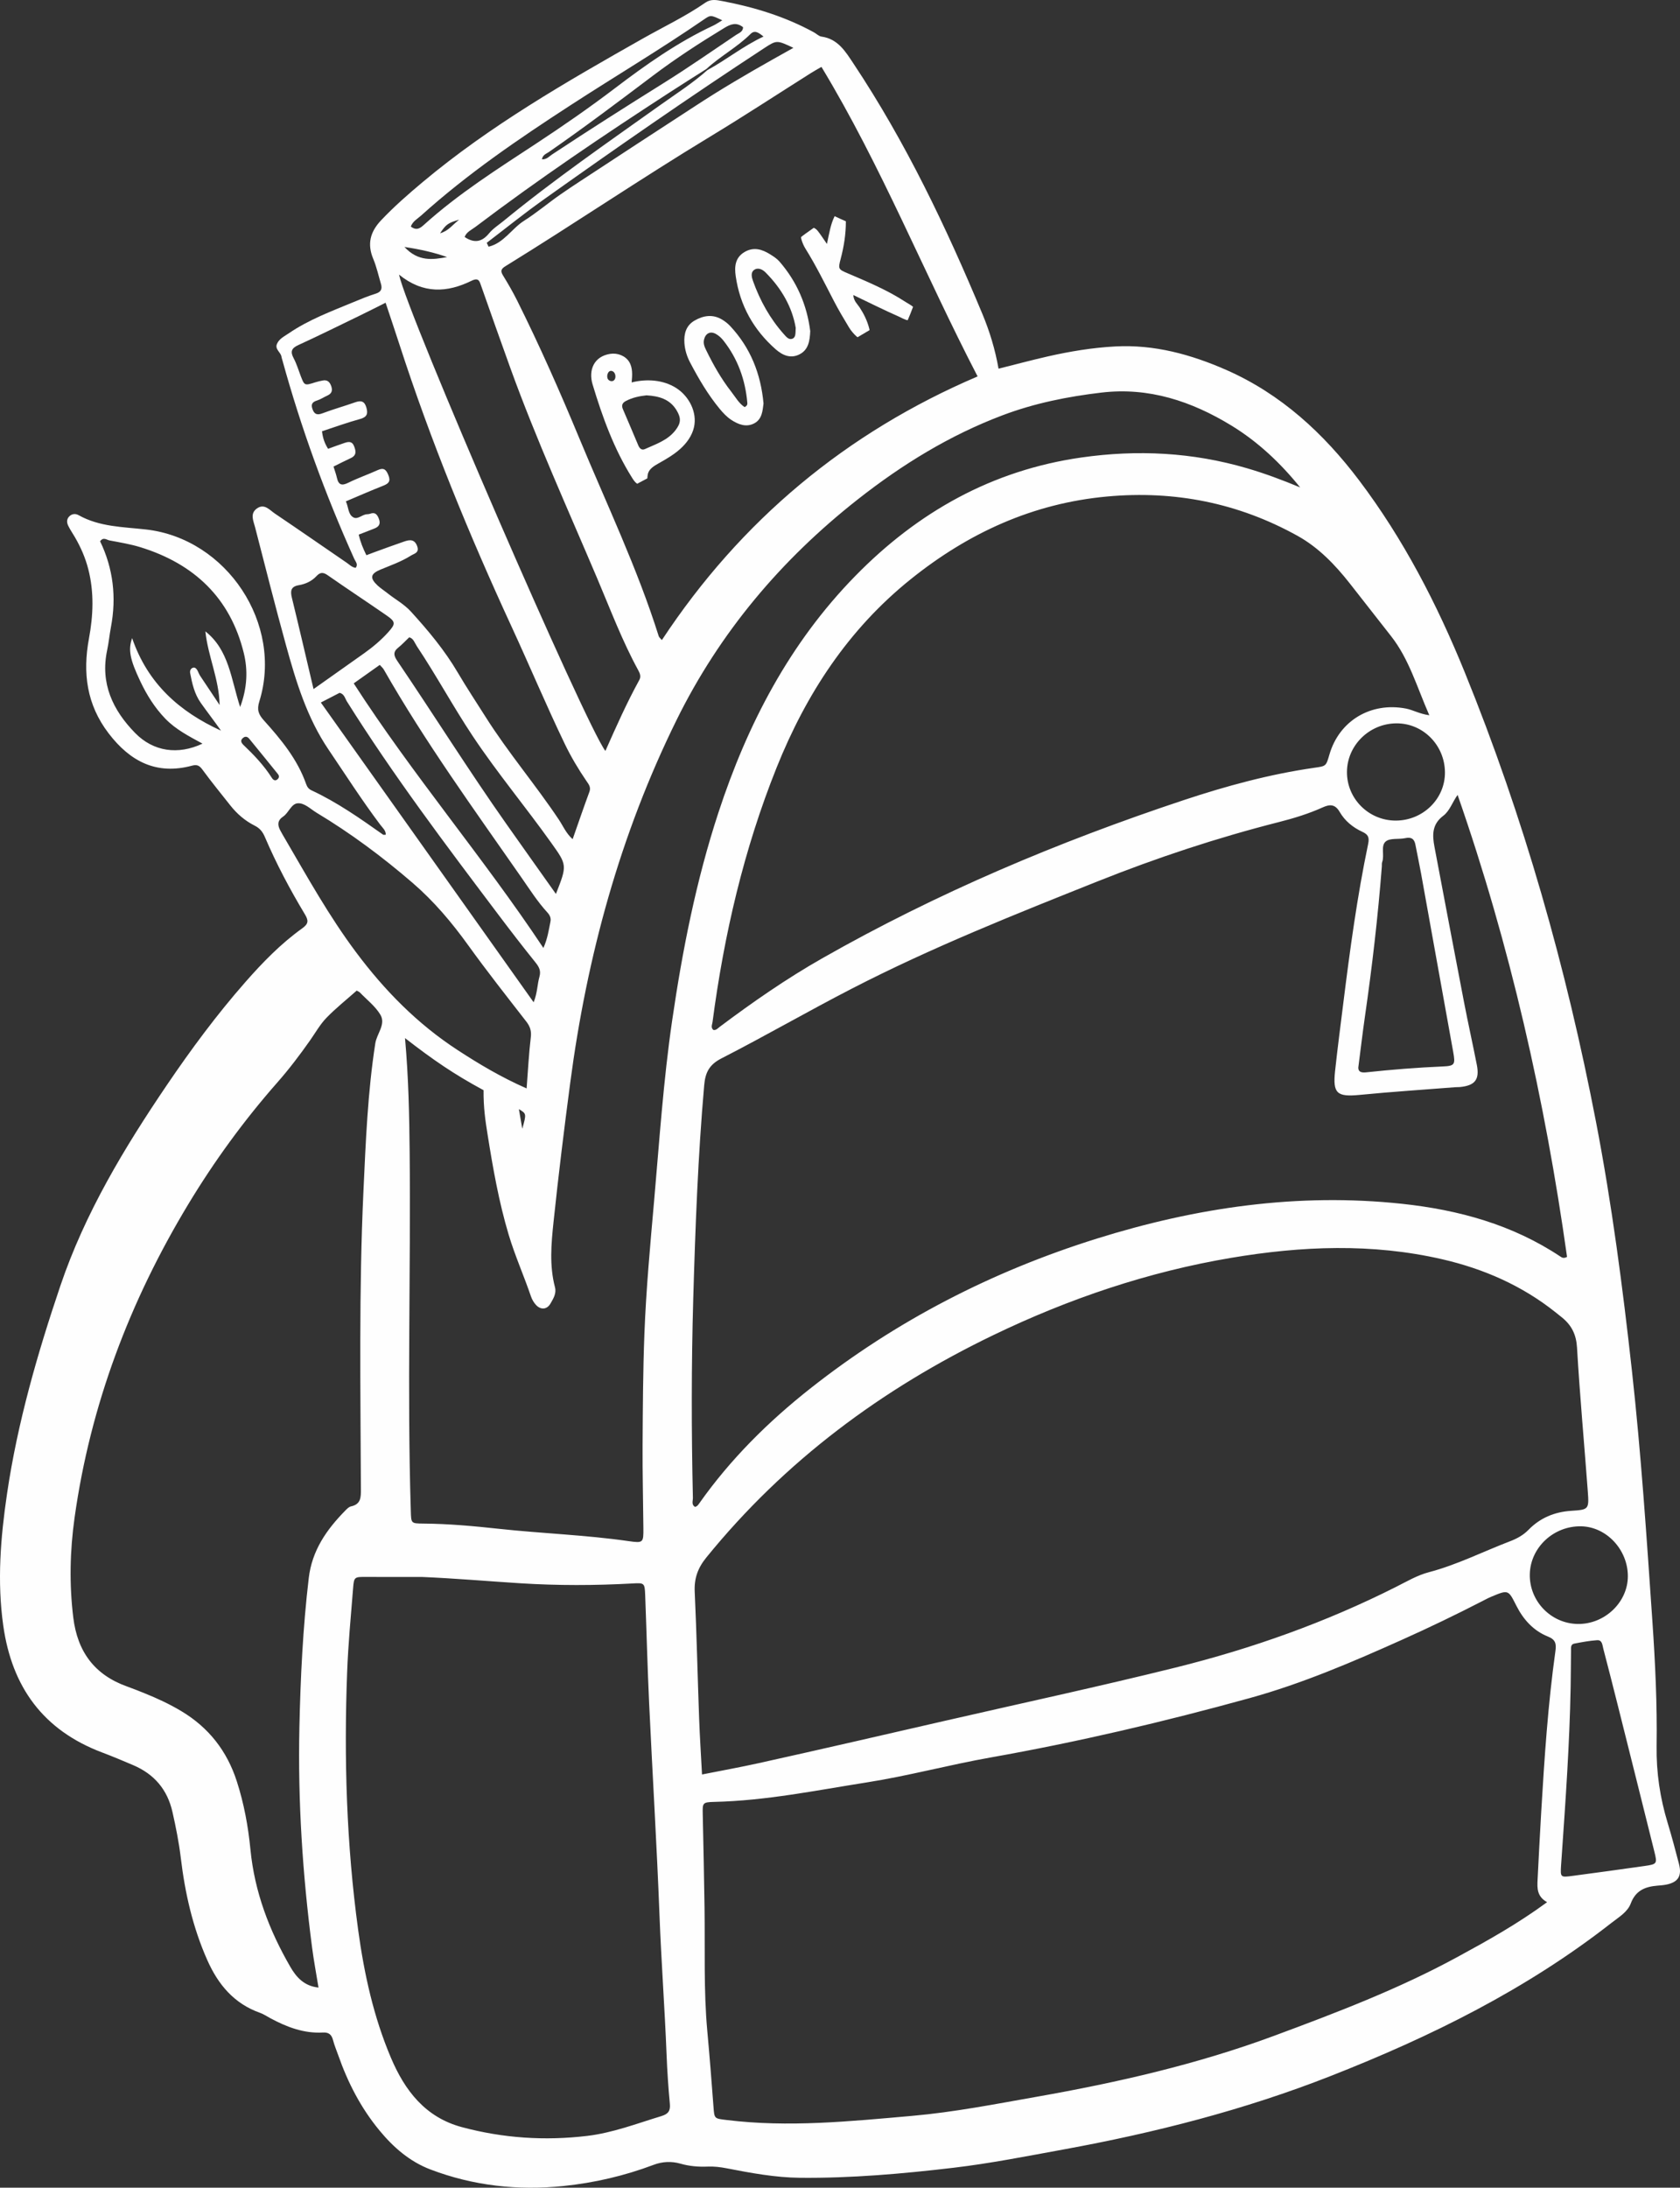 <?xml version="1.0" encoding="UTF-8" standalone="no"?><svg xmlns="http://www.w3.org/2000/svg" xmlns:xlink="http://www.w3.org/1999/xlink" fill="#fefefe" height="1543.6" preserveAspectRatio="xMidYMid meet" version="1" viewBox="0.0 0.0 1186.1 1543.6" width="1186.1" zoomAndPan="magnify"><rect x="0.0" y="0.0" width="1186.1" height="1543.6" fill="#333333" stroke="none"/><defs><clipPath id="a"><path d="M 0 0 L 1186.102 0 L 1186.102 1543.609 L 0 1543.609 Z M 0 0"/></clipPath></defs><g><g clip-path="url(#a)" id="change1_1"><path d="M 324.152 155.012 C 316.406 157.23 314.883 158.301 310.707 164.59 C 316.621 163 319.684 158.422 324.152 155.012 Z M 368.742 796.453 C 371.723 785.797 371.723 785.797 366.344 782.602 C 367.219 787.645 367.98 792.051 368.742 796.453 Z M 315.66 181.391 C 306.551 178.191 297.211 176.02 285.543 174.25 C 295.238 184.719 305.398 183.281 315.66 181.391 Z M 172.539 520.039 C 169.918 521.5 169.512 523.371 171.855 525.602 C 179.293 532.68 186.363 540.07 191.895 548.809 C 192.805 550.242 194.246 551.488 196.062 549.727 C 197.23 548.594 197.141 547.312 196.18 546.125 C 189.523 537.891 182.863 529.66 176.145 521.48 C 175.32 520.469 174.273 519.449 172.539 520.039 Z M 382.602 112.398 C 385.809 112.68 387.66 110.391 389.758 109 C 415.707 91.84 441.977 75.191 468.363 58.711 C 485.75 47.859 502.598 36.129 519.609 24.68 C 521.652 23.309 524.66 22.449 524.582 19.18 C 519.91 15.512 515.922 16.961 511.387 19.711 C 494.133 30.199 477.215 41.16 461.094 53.32 C 436.793 71.629 412.504 89.961 387.477 107.281 C 385.695 108.52 383.184 109.211 382.602 112.398 Z M 343.641 171.328 C 344.07 172.238 344.504 173.16 344.934 174.07 C 355.645 171.57 361.262 161.301 369.996 155.77 C 378.914 150.109 387.043 143.219 395.73 137.18 C 404.699 130.949 413.914 125.07 423.035 119.07 C 431.879 113.25 440.734 107.449 449.598 101.672 C 458.746 95.699 467.906 89.738 477.07 83.789 C 486.238 77.852 495.34 71.801 504.613 66.02 C 513.598 60.43 522.711 55.039 531.863 49.73 C 541.023 44.41 550.309 39.301 560.164 33.75 C 548.508 28.32 548.406 28.172 539.633 33.91 C 486.762 68.48 434.891 104.512 383.414 141.109 C 369.852 150.75 356.883 161.23 343.641 171.328 Z M 509.934 14.328 C 501.805 10.52 501.758 10.449 496.918 13.781 C 466.203 34.891 434.156 53.91 402.906 74.18 C 366.184 97.988 330.023 122.629 297.398 152.02 C 294.77 154.379 291.324 156.211 290.051 159.859 C 294.227 163.051 296.805 160.879 299.453 158.5 C 323.688 136.66 351.156 119.281 378.293 101.469 C 397.445 88.891 416.258 75.871 434.496 62 C 456.289 45.441 478.633 29.711 503.562 18.059 C 505.359 17.219 507.004 16.059 509.934 14.328 Z M 221.359 486.211 C 233.863 477.371 245.531 469.141 257.168 460.879 C 263.312 456.512 269.059 451.672 274.113 446.051 C 279.434 440.141 279.41 438.719 272.812 434.16 C 259.035 424.641 245.047 415.43 231.316 405.852 C 228.141 403.641 226.031 403.711 223.453 406.48 C 220.094 410.102 215.707 412.102 210.891 412.922 C 205.348 413.859 204.887 416.949 206.066 421.77 C 211.176 442.629 216.012 463.57 221.359 486.211 Z M 392.484 630.75 C 400.547 610.285 400.379 610.402 389.004 594.449 C 370.977 569.172 351.039 545.32 333.801 519.449 C 319.98 498.699 308.16 476.75 294.34 456.02 C 292.75 453.629 291.926 450.379 288.891 449.699 C 286.145 452.309 283.828 454.84 281.18 456.949 C 277.328 460.02 277.996 462.66 280.555 466.43 C 306.406 504.539 330.863 543.578 357.398 581.238 C 368.766 597.375 380.219 613.445 392.484 630.75 Z M 226.52 495.699 C 276.812 566.504 326.523 636.488 376.75 707.199 C 379.449 700.574 379.289 694.68 380.844 689.215 C 382.039 685 380.633 682.297 378.074 679.121 C 369.078 667.953 360.316 656.594 351.68 645.145 C 314.66 596.078 277.605 547.031 244.895 494.898 C 243.531 492.73 243.094 489.629 239.754 488.859 C 235.578 491.02 231.359 493.199 226.52 495.699 Z M 1113.922 1145.852 C 1132.922 1146.129 1149.281 1130.539 1149.281 1112.148 C 1149.281 1093.461 1134.238 1077.352 1116.41 1076.949 C 1096.93 1076.52 1080.43 1091.879 1080.059 1110.801 C 1079.691 1129.75 1094.98 1145.578 1113.922 1145.852 Z M 985.785 510.391 C 966.719 510.539 951.09 525.922 950.969 544.648 C 950.844 563.578 966.359 579.031 985.461 578.996 C 1004.699 578.957 1020.34 563.57 1020.148 544.852 C 1019.969 525.648 1004.59 510.23 985.785 510.391 Z M 383.641 668.879 C 386.578 662.355 387.418 656.297 388.621 650.34 C 389.145 647.762 388.203 645.73 386.473 643.848 C 379.512 636.273 374.008 627.59 368.16 619.199 C 334.602 571.031 300.102 523.48 270.938 472.391 C 270.305 471.281 269.23 470.41 268.117 469.148 C 261.562 473.801 255.277 478.25 249.73 482.18 C 291.422 546.906 341.066 604.797 383.641 668.879 Z M 959.172 751.723 C 958.27 756.129 960.746 757.035 964.422 756.641 C 982.414 754.703 1000.441 753.262 1018.52 752.488 C 1027.09 752.121 1027.578 751.148 1025.98 742.254 C 1018.441 700.223 1010.859 658.199 1003.262 616.18 C 1002.039 609.461 1000.59 602.781 999.312 596.066 C 998.527 591.906 996.414 590.441 992.086 591.387 C 987.496 592.383 981.516 591.16 978.406 593.688 C 974.613 596.773 977.621 603.43 975.832 608.281 C 975.492 609.203 975.676 610.312 975.598 611.336 C 972.848 646.762 968.742 682.031 963.668 717.195 C 962.012 728.68 960.664 740.211 959.172 751.723 Z M 1102.559 1310.051 C 1102.422 1312.09 1102.25 1314.129 1102.129 1316.18 C 1101.629 1324.672 1101.648 1324.75 1110.328 1323.59 C 1127.25 1321.328 1144.16 1319.051 1161.051 1316.621 C 1169.969 1315.34 1170.129 1315.059 1167.949 1306.281 C 1159.379 1271.82 1150.75 1237.379 1142.102 1202.941 C 1138.781 1189.699 1135.398 1176.469 1131.941 1163.262 C 1131.289 1160.77 1131.25 1157.07 1127.57 1157.309 C 1122.148 1157.68 1116.762 1158.691 1111.422 1159.719 C 1108.77 1160.238 1109.18 1162.75 1109.16 1164.738 C 1109.051 1173.27 1109.051 1181.809 1108.891 1190.34 C 1108.141 1230.32 1105.34 1270.18 1102.559 1310.051 Z M 144.996 445.5 C 161.766 458.691 163.086 479.18 169.547 498.871 C 174.645 485.211 175.027 472.68 172.125 460.809 C 162.598 421.891 137.027 397.852 99.32 386.16 C 92.176 383.941 84.707 382.738 77.336 381.328 C 75.324 380.949 72.988 378.691 70.676 381.922 C 79.953 401.109 82.309 421.441 78.309 442.551 C 77.293 447.91 76.797 453.379 75.66 458.719 C 70.668 482.16 79.578 501.031 95.422 517.211 C 108.27 530.328 125.66 532.84 142.973 524.699 C 133.383 519.48 124.027 514.68 116.684 507.07 C 109.25 499.359 103.645 490.391 99.082 480.781 C 91.77 465.371 90.344 458.488 93.285 450.25 C 104.301 482.422 126.836 502.211 156.027 515.539 C 151.371 508.898 146.43 502.539 141.777 495.98 C 137.27 489.621 135.672 482.379 134.262 475.012 C 133.906 473.16 134.727 471.391 136.598 471.051 C 137.863 470.82 138.969 472.09 139.582 473.41 C 140.152 474.648 140.688 475.922 141.434 477.051 C 145.941 483.871 150.504 490.648 155.047 497.441 C 154.695 479.18 146.84 463.059 144.996 445.5 Z M 371.797 767.984 C 372.805 754.988 373.371 743.406 374.75 731.918 C 375.297 727.383 374.234 724.23 371.535 720.758 C 357.715 702.969 343.742 685.273 330.582 666.996 C 318.973 650.883 306.445 636.004 291.254 622.91 C 269.953 604.555 247.598 587.914 223.547 573.473 C 219.207 570.863 214.965 566.398 210.121 566.801 C 205.609 567.176 203.82 573.527 199.906 576.156 C 195.867 578.867 195.836 582.043 197.816 585.809 C 198.93 587.926 200.152 589.98 201.359 592.043 C 217.172 619.141 232.387 646.492 251.293 671.785 C 271.586 698.938 294.773 722.504 323.141 740.961 C 338.258 750.797 353.727 760.039 371.797 767.984 Z M 281.719 193.77 C 287.473 221.512 413.645 512.199 427.414 529.859 C 435.043 512.68 442.516 495.871 451.383 479.75 C 452.68 477.391 451.863 475.211 450.645 472.988 C 439.301 452.262 431 430.18 421.797 408.488 C 400.859 359.121 378.652 310.289 360.359 259.828 C 353.379 240.57 346.602 221.23 339.77 201.91 C 338.574 198.531 338.082 195.578 332.875 198.129 C 315.77 206.5 298.785 207.609 281.719 193.77 Z M 258.668 391.75 C 261.176 390.809 262.742 390.211 264.324 389.629 C 271.387 387.078 278.422 384.449 285.527 382.031 C 289.336 380.73 292.785 380.398 294.562 385.461 C 296.191 390.102 292.406 390.578 290.074 392.051 C 283.395 396.27 275.934 398.871 268.684 401.871 C 261.512 404.84 260.859 407.852 266.73 413.262 C 268.738 415.102 271.082 416.57 273.215 418.281 C 278.793 422.77 285.238 426.172 290.125 431.531 C 302.344 444.949 313.938 458.809 323.184 474.551 C 329.414 485.148 336.238 495.41 342.809 505.809 C 358.715 530.988 378.105 553.676 394.621 578.426 C 397.555 582.82 399.605 587.945 404.289 592.117 C 408.383 580.484 412.117 569.523 416.137 558.664 C 417.328 555.449 415.672 553.461 414.148 551.234 C 408.344 542.762 403.113 533.98 398.652 524.711 C 385.605 497.609 373.969 469.871 361.367 442.578 C 331.266 377.379 304.02 311.078 281.895 242.719 C 278.785 233.102 275.535 223.539 272.234 213.602 C 265.59 216.922 259.852 219.852 254.051 222.66 C 239.613 229.66 225.23 236.789 210.641 243.461 C 205.668 245.73 204.859 248.16 207.363 252.852 C 209.438 256.738 210.691 261.07 212.281 265.211 C 214.977 272.219 214.961 272.199 222.797 269.699 C 224.414 269.18 226.094 268.84 227.762 268.5 C 231.078 267.809 232.82 269.488 233.855 272.461 C 234.945 275.559 234.207 277.719 231.133 279.102 C 228.645 280.219 226.324 281.82 223.742 282.621 C 220.355 283.66 219.438 285.398 220.621 288.68 C 221.945 292.359 223.898 293.051 227.648 291.629 C 235.309 288.738 243.223 286.52 250.953 283.801 C 254.977 282.391 257.375 283.129 258.645 287.488 C 259.938 291.93 259.141 294.301 254.184 295.66 C 245.09 298.148 236.207 301.398 227.344 304.289 C 227.883 309.219 229.305 312.98 231.621 316.672 C 235.539 315.262 239.348 313.828 243.207 312.539 C 245.91 311.641 248.504 311.121 249.941 314.719 C 251.355 318.27 251.879 321.289 247.602 323.262 C 243.609 325.09 239.703 327.121 235.465 329.211 C 236.336 332.051 237.301 334.578 237.883 337.211 C 239 342.23 241.348 342.871 245.895 340.621 C 252.617 337.301 259.758 334.84 266.59 331.73 C 270.742 329.852 272.5 331.07 274.168 335.172 C 275.988 339.648 274.383 341.211 270.527 342.73 C 261.762 346.18 253.129 349.98 244.191 353.75 C 246.133 357.988 245.703 363.012 249.543 365.09 C 252.629 366.75 255.738 362.941 259.16 362.84 C 259.84 362.809 260.555 362.762 261.184 362.531 C 264.418 361.328 266.027 362.461 267.344 365.672 C 268.887 369.43 267.816 371.512 264.414 372.879 C 260.75 374.371 257.039 375.75 253.266 377.219 C 254.461 382.5 256.266 386.84 258.668 391.75 Z M 467.289 451.629 C 523.066 367.07 597.566 305.16 690.199 265.602 C 652.367 192.73 622.254 117.059 579.949 47.199 C 577.305 48.738 574.918 50.039 572.625 51.488 C 548.93 66.441 525.48 81.809 501.512 96.309 C 452.684 125.859 405.438 157.898 356.855 187.82 C 353.891 189.648 353.133 191.102 355.062 194.238 C 358.637 200.051 362.078 205.98 365.121 212.078 C 380.984 243.891 395.363 276.379 408.984 309.199 C 428.223 355.551 449.961 400.898 465.074 448.898 C 465.348 449.77 466.289 450.43 467.289 451.629 Z M 251.848 698.953 C 244.633 705.355 237.125 711.309 230.508 718.133 C 226.047 722.73 222.805 728.527 219.082 733.836 C 211.812 744.195 204.18 754.273 195.812 763.777 C 172.25 790.539 151.297 819.277 132.898 849.746 C 91.629 918.09 63.797 991.465 52.66 1070.789 C 49.367 1094.219 48.844 1117.699 51.738 1141.328 C 54.699 1165.5 66.789 1181.801 89.773 1189.988 C 93.957 1191.48 98.078 1193.141 102.199 1194.801 C 111.086 1198.379 119.77 1202.422 127.992 1207.34 C 147.277 1218.871 160.234 1235.359 167.172 1256.82 C 172.254 1272.539 175.227 1288.68 176.812 1304.98 C 179.719 1334.879 190.098 1362.078 204.961 1387.77 C 209.176 1395.059 214.691 1401.352 224.867 1402.398 C 223.242 1392.379 221.531 1383.359 220.348 1374.262 C 213.621 1322.672 210.246 1270.898 211.379 1218.828 C 212.145 1183.602 213.844 1148.5 217.98 1113.48 C 220.297 1093.871 230.594 1079.281 243.719 1065.898 C 244.898 1064.699 246.289 1063.23 247.805 1062.898 C 254.953 1061.352 254.824 1056.359 254.801 1050.551 C 254.52 980.469 253.34 910.383 256.598 840.332 C 258.215 805.512 259.594 770.695 264.969 736.156 C 266.035 729.301 272.582 722.754 268.555 715.98 C 264.977 709.965 258.965 705.402 254.012 700.211 C 253.789 699.977 253.438 699.867 251.848 698.953 Z M 297.895 1112.68 C 284.914 1112.68 271.93 1112.73 258.949 1112.66 C 250.258 1112.609 249.938 1112.539 249.301 1120.48 C 247.715 1140.23 245.836 1159.988 245.086 1179.781 C 242.777 1240.66 244.609 1301.41 252.883 1361.859 C 257.113 1392.781 263.777 1423.141 275.996 1451.922 C 285.789 1475 300.168 1493.941 326.141 1500.898 C 355.234 1508.68 384.668 1510.629 414.535 1507.07 C 432.676 1504.91 449.609 1498.359 466.914 1493.102 C 471.727 1491.641 473.395 1489.488 472.922 1484.449 C 471.836 1472.879 471.062 1461.281 470.605 1449.672 C 469.312 1416.898 466.879 1384.191 465.617 1351.41 C 463.703 1301.57 460.641 1251.781 458.305 1201.961 C 457.105 1176.359 456.477 1150.73 455.488 1125.109 C 455.168 1116.789 454.73 1116.82 446.402 1117.281 C 420.109 1118.73 393.785 1118.801 367.512 1117.148 C 344.316 1115.691 321.16 1113.66 297.895 1112.68 Z M 917.914 343.91 C 904.031 326.68 888.109 311.691 869.344 300.238 C 841.289 283.129 811.156 273.059 777.676 277 C 753.859 279.801 730.438 284.48 707.91 292.98 C 670.449 307.102 636.805 327.82 605.461 352.48 C 551.438 394.969 508.109 446.301 477.629 508.102 C 437.777 588.914 414.41 674.621 402.633 763.672 C 398.285 796.52 394.246 829.418 390.781 862.367 C 389.18 877.59 387.805 893.035 391.812 908.227 C 392.992 912.707 390.621 916.297 388.656 919.758 C 386.219 924.051 381.812 924.398 378.434 920.777 C 376.852 919.086 375.586 916.867 374.836 914.664 C 369.883 900.117 363.59 886.078 359.16 871.309 C 352.176 848 348.008 824.168 344.191 800.211 C 342.648 790.547 341.305 781.535 341.398 769.23 C 320.305 757.855 305.652 747.742 285.953 732.477 C 288.461 760.777 288.957 786.746 289.219 812.672 C 290.062 897.117 287.406 981.574 290.031 1066.02 C 290.309 1074.879 290.07 1074.949 298.949 1075.02 C 316.758 1075.16 334.461 1076.781 352.137 1078.699 C 382.711 1082.031 413.504 1083.02 443.988 1087.43 C 454.184 1088.898 454.324 1088.371 454.238 1078.289 C 454.074 1058.801 453.562 1039.309 453.676 1019.82 C 453.828 993.496 453.957 967.152 454.969 940.852 C 456.164 909.777 459.031 878.801 461.766 847.82 C 465.516 805.266 468.336 762.637 474.512 720.316 C 481.773 670.539 491.465 621.371 507.18 573.453 C 527.691 510.898 557.465 453.738 603.887 406.352 C 647.973 361.34 700.316 331.82 763.469 322.801 C 802.988 317.16 841.828 319.129 880.199 330.328 C 892.957 334.051 905.34 338.68 917.914 343.91 Z M 1009.109 504.672 C 1000.289 484.578 994.812 465.012 982.098 448.84 C 972.379 436.48 962.73 424.059 953.004 411.711 C 942.559 398.449 930.906 386.301 916.062 378.07 C 874.227 354.871 829.387 345.98 781.699 350.328 C 729.211 355.121 683.68 376.02 643.004 408.672 C 598.891 444.059 569.09 489.73 548.273 541.672 C 525.125 599.418 511.164 659.543 503.059 721.109 C 502.816 722.953 501.637 725.086 503.684 726.746 C 505.684 727.035 506.777 725.539 508.094 724.555 C 531.363 707.102 555.262 690.527 580.539 676.152 C 661.637 630.043 747.203 593.953 835.605 564.594 C 865.727 554.59 896.457 546.242 928.02 541.719 C 936.172 540.551 936.191 540.699 938.566 532.469 C 945.496 508.469 967.887 495.18 992.676 499.969 C 997.648 500.93 1002.039 503.68 1009.109 504.672 Z M 1029.078 560.875 C 1025.34 566.102 1023.531 572.18 1018.961 575.609 C 1010.949 581.617 1011.18 589.199 1012.75 597.5 C 1019.691 634.086 1026.59 670.68 1033.641 707.242 C 1036.488 722 1039.781 736.668 1042.672 751.418 C 1044.691 761.785 1041.371 765.953 1030.711 767.008 C 1029.699 767.109 1028.66 767.031 1027.641 767.109 C 1005.172 768.871 982.672 770.332 960.246 772.52 C 943.941 774.109 940.852 771.719 942.586 755.633 C 944.305 739.68 946.398 723.77 948.383 707.848 C 953.074 670.227 958.152 632.66 965.918 595.535 C 966.926 590.73 965.848 588.777 961.82 586.914 C 955.176 583.844 949.52 579.266 945.848 572.918 C 942.723 567.52 939.094 567.312 933.953 569.637 C 923.965 574.148 913.492 577.355 902.887 580.051 C 859.43 591.086 816.961 605.133 775.328 621.73 C 716.586 645.148 657.801 668.52 601.516 697.516 C 570.527 713.477 540.312 730.945 509.285 746.828 C 500.66 751.246 497.941 756.863 497.164 765.758 C 492.777 815.848 490.898 866.078 489.445 916.297 C 488.09 963.125 488.129 1010 489.195 1056.852 C 489.242 1059 487.988 1061.68 490.684 1063.23 C 492.273 1062.93 492.988 1061.738 493.766 1060.641 C 515.652 1029.648 542.301 1003.199 571.965 979.789 C 632.762 931.797 700.582 897.012 774.402 873.934 C 844.637 851.98 916.293 841.504 989.922 849.398 C 1029.809 853.676 1067.801 864.074 1101.672 886.621 C 1102.789 887.367 1103.922 888.121 1106.352 886.848 C 1090.77 776.09 1066.18 667.133 1029.078 560.875 Z M 1092.27 1342.16 C 1085.059 1338.141 1085.25 1332.238 1085.551 1326.379 C 1086.359 1310.34 1087.18 1294.301 1088.129 1278.27 C 1090.379 1240.398 1092.879 1202.539 1098.148 1164.949 C 1098.859 1159.891 1098.27 1156.879 1092.91 1154.75 C 1082.648 1150.66 1075.52 1142.762 1070.602 1133.039 C 1064.859 1121.691 1065.02 1121.578 1053.02 1126.559 C 1050.82 1127.469 1048.711 1128.609 1046.578 1129.711 C 1028.039 1139.25 1009.27 1148.301 990.238 1156.828 C 954.969 1172.641 919.484 1187.891 882.148 1198.199 C 821.852 1214.852 760.984 1229.141 699.379 1240.059 C 670.094 1245.238 641.328 1253.039 611.969 1257.648 C 576.219 1263.27 540.664 1270.57 504.27 1271.398 C 495.863 1271.59 495.977 1272.18 496.152 1280.328 C 496.629 1302.211 497.09 1324.09 497.406 1345.969 C 497.828 1375.02 496.719 1404.102 499.367 1433.102 C 500.984 1450.801 502.387 1468.52 503.711 1486.25 C 504.367 1495.051 504.223 1494.77 512.91 1495.84 C 556.719 1501.25 600.273 1496.77 643.875 1492.941 C 673.562 1490.34 702.727 1484.602 732.008 1479.441 C 788.98 1469.398 845.234 1456.559 899.59 1436.422 C 943.5 1420.141 987.273 1403.48 1028.551 1381.051 C 1049.852 1369.48 1071.059 1357.719 1092.27 1342.16 Z M 495.633 1252.059 C 509.387 1249.328 522.414 1246.98 535.332 1244.129 C 579.348 1234.398 623.266 1224.238 667.199 1214.172 C 721.457 1201.738 775.848 1190.039 829.906 1176.629 C 883.973 1163.211 935.801 1144.77 985.445 1119.781 C 993.066 1115.941 1000.648 1111.469 1008.781 1109.34 C 1028.762 1104.09 1047.059 1094.77 1066.18 1087.469 C 1070.961 1085.641 1075.398 1083.25 1079.121 1079.441 C 1087.328 1071.012 1097.512 1066.781 1109.281 1066.02 C 1121.738 1065.211 1121.949 1065.039 1120.98 1052 C 1118.48 1018.27 1115.359 984.57 1113.391 950.805 C 1112.852 941.699 1109.621 935.25 1103.031 929.793 C 1101.449 928.484 1099.828 927.223 1098.23 925.945 C 1074.52 907.066 1047.488 895.25 1018.121 888.492 C 968.633 877.109 919.008 879.16 869.422 887.488 C 810.719 897.348 754.852 916.246 701.328 942.031 C 622.676 979.922 554.031 1030.809 498.688 1098.941 C 492.66 1106.359 490.031 1113.68 490.473 1123.148 C 491.852 1152.859 492.5 1182.602 493.586 1212.309 C 494.059 1225.238 494.902 1238.16 495.633 1252.059 Z M 498.758 48.648 C 490.148 54.129 481.504 59.551 472.938 65.102 C 426.199 95.379 380.055 126.52 335.621 160.129 C 332.855 162.219 329.301 163.68 328.039 167.23 C 335.074 171.91 340.371 170.641 345.348 164.578 C 348.113 161.211 352.02 158.762 355.453 155.949 C 390.879 126.891 428.555 100.879 465.84 74.34 C 477.203 66.25 488.996 58.73 499.465 49.43 C 512.785 42.238 524.535 32.59 539.055 25.789 C 535.277 22.738 532.762 21.109 529.82 24.031 C 520.387 33.398 508.484 39.66 498.758 48.648 Z M 272.367 588.953 C 272.418 585.918 270.133 584.125 268.605 582.102 C 255.625 564.887 244.016 546.738 231.941 528.898 C 216.73 506.441 209.004 480.941 201.91 455.238 C 194.281 427.59 187.262 399.762 180.078 371.98 C 178.926 367.512 176.324 362.422 181.336 358.801 C 186.59 355 190.285 359.809 194.016 362.328 C 211.02 373.801 227.879 385.488 244.797 397.078 C 246.746 398.422 248.41 400.27 251.078 400.66 C 253.078 398.25 250.961 396.219 250.133 394.379 C 229.605 348.828 212.543 302.031 199.285 253.859 C 199.105 253.199 198.828 252.551 198.754 251.879 C 198.379 248.539 193.852 246.539 195.559 242.621 C 197.152 238.949 200.793 237.289 203.84 235.211 C 218.059 225.48 234.148 219.578 249.906 213.02 C 254.949 210.922 260.027 208.84 265.23 207.219 C 269.098 206.02 270 203.809 268.945 200.281 C 267.188 194.398 265.891 188.309 263.523 182.68 C 259.117 172.199 261.332 163.648 268.969 155.539 C 278.152 145.809 288.18 137.051 298.402 128.488 C 346.117 88.551 399.809 57.77 453.691 27.281 C 468.543 18.879 484.027 11.559 498.098 1.801 C 501.926 -0.852 506.008 0 509.949 0.762 C 532.543 5.059 554.359 11.719 574.648 22.82 C 576.445 23.809 578.094 25.559 579.969 25.82 C 591.621 27.441 596.895 36.328 602.605 44.922 C 639.5 100.391 667.996 160.199 693.562 221.48 C 698.672 233.73 702.578 246.48 704.984 260.141 C 716.75 257.199 728.18 254.121 739.711 251.5 C 755.391 247.941 771.258 245.309 787.328 244.449 C 814.945 242.969 840.859 250.078 865.844 261.059 C 904.477 278.051 934.57 305.891 959.535 338.91 C 990.801 380.281 1014.488 426.102 1034.051 474.16 C 1075.82 576.793 1105.82 682.82 1126.781 791.484 C 1137.988 849.582 1145.629 908.199 1152.141 967 C 1158.648 1025.809 1162.551 1084.82 1166.602 1143.82 C 1168.621 1173.18 1170.02 1202.559 1169.59 1231.949 C 1169.309 1250.691 1172.02 1268.648 1177.441 1286.422 C 1180.32 1295.898 1182.871 1305.488 1185.359 1315.078 C 1187.609 1323.719 1184.781 1328.148 1176.219 1329.801 C 1174.219 1330.191 1172.148 1330.328 1170.109 1330.5 C 1161.539 1331.211 1154.789 1333.879 1151.352 1343.039 C 1149.051 1349.16 1142.922 1352.691 1137.781 1356.711 C 1077.68 1403.738 1010.211 1437.039 939.512 1464.789 C 878.441 1488.77 815.371 1504.859 751.02 1516.609 C 725.129 1521.328 699.305 1526.461 673.156 1529.551 C 637.148 1533.801 601.02 1536.969 564.734 1536.621 C 547.301 1536.449 530.059 1533.23 512.938 1529.91 C 508.527 1529.059 504.164 1528.531 499.707 1528.719 C 493.172 1528.988 486.723 1528.469 480.422 1526.66 C 474 1524.82 467.57 1525.18 461.473 1527.48 C 440.871 1535.238 419.605 1540.191 397.766 1542.43 C 365.664 1545.711 334.266 1542.301 303.977 1530.789 C 289.195 1525.172 277.703 1515.121 267.75 1503.039 C 254.746 1487.262 245.559 1469.441 238.836 1450.25 C 237.59 1446.699 236.086 1443.219 235.156 1439.59 C 234.16 1435.699 232.23 1433.898 228.02 1434.129 C 214.574 1434.879 202.504 1430.289 190.91 1424.051 C 188.504 1422.762 186.191 1421.172 183.645 1420.262 C 165.273 1413.75 154.066 1400.391 146.344 1383.02 C 136.09 1359.941 130.617 1335.75 127.633 1310.852 C 126.332 1299.98 124.184 1289.27 121.777 1278.578 C 118.184 1262.629 108.828 1251.762 93.961 1245.441 C 86.727 1242.359 79.48 1239.301 72.125 1236.531 C 30.582 1220.879 8.422 1190.461 2.293 1146.961 C -2.113 1115.73 0.414 1084.809 4.957 1054.012 C 12.363 1003.809 26.41 955.164 42.613 907.258 C 59.938 856.043 87.684 810.004 117.895 765.484 C 134.988 740.297 153.102 715.855 173.23 692.941 C 185.465 679.016 198.328 665.793 213.414 655 C 217.91 651.785 217.875 649.484 215.266 645.145 C 204.691 627.559 195.082 609.441 186.996 590.555 C 185.477 587.008 183.547 584.438 179.789 582.559 C 173.055 579.188 167.297 574.242 162.574 568.25 C 156.016 559.93 149.285 551.734 143.035 543.191 C 140.891 540.25 139.234 539.25 135.543 540.25 C 110.461 546.996 91.875 537.27 76.719 517.48 C 61.188 497.211 58.277 474.859 62.809 450.5 C 65.828 434.289 66.516 417.98 62.352 401.68 C 60.293 393.602 57.047 386.199 52.914 379.078 C 51.367 376.422 49.613 373.871 48.242 371.121 C 47.141 368.91 46.867 366.48 48.812 364.449 C 50.73 362.449 53.301 362.262 55.445 363.469 C 70.301 371.828 86.945 371.762 103.133 373.602 C 160.152 380.078 200.109 440.34 183.082 494.969 C 181.254 500.828 182.473 504.051 186.324 508.328 C 198.453 521.781 210.027 535.77 216.145 553.242 C 216.902 555.398 218.016 556.762 219.953 557.664 C 238.023 566.082 254.25 577.473 270.449 588.918 C 270.848 589.199 271.617 588.953 272.367 588.953"/></g><g id="change1_2"><path d="M 441.906 282.922 C 446.531 280.48 451.523 279.48 456.438 278.949 C 465.176 279.449 472.891 281.57 477.672 289.5 C 480.98 294.988 480.816 298.5 476.875 303.59 C 471.367 310.711 463.039 313.352 455.312 316.871 C 452.969 317.941 451.496 316.289 450.617 314.219 C 447.012 305.73 443.473 297.219 439.801 288.762 C 438.598 286 439.371 284.25 441.906 282.922 Z M 431.812 268.949 C 430.836 268.941 429.828 268.43 429.262 267.621 C 427.758 265.441 429.375 260.289 432.66 262.031 C 433.852 262.66 434.445 264.078 434.504 265.43 C 434.551 266.559 434.23 267.781 433.336 268.461 C 432.895 268.801 432.355 268.949 431.812 268.949 Z M 449.84 341.34 C 452.223 340.051 454.613 338.781 457.023 337.531 C 457.125 336.43 457.172 335.301 457.445 334.25 C 458.352 330.852 461.711 328.781 464.781 327.059 C 470.16 324.031 475.559 320.941 480.168 316.828 C 484.773 312.73 488.586 307.488 489.957 301.469 C 492.367 290.91 486.48 279.52 477.324 273.73 C 468.254 267.988 456.668 267.211 446.234 269.762 C 446.141 269.789 446.043 269.809 445.949 269.828 C 446.43 264.879 446.82 259.512 444.18 255.289 C 441.465 250.961 435.883 248.898 430.832 249.68 C 419.32 251.449 415.316 261.109 418.379 271.262 C 425.281 294.172 433.516 316.91 446.273 337.148 C 447.258 338.719 448.324 340.309 449.84 341.34"/></g><g id="change1_3"><path d="M 639.285 213.031 C 626.664 204.77 612.789 198.961 598.973 193.059 C 591.852 190.02 591.59 189.988 593.539 182.602 C 595.836 173.898 597.227 165.109 597.195 156.148 C 594.531 154.988 591.891 153.781 589.266 152.531 C 589.215 152.641 589.164 152.738 589.113 152.84 C 586.41 158.359 585.488 164.441 583.824 172.129 C 580.852 167.871 579.242 165.289 577.355 162.941 C 576.516 161.891 575.555 161.16 574.516 160.75 C 573.57 161.422 572.621 162.09 571.676 162.762 C 569.695 164.16 567.52 165.648 565.527 167.309 C 565.57 167.84 565.652 168.391 565.812 168.949 C 566.461 171.211 567.422 173.469 568.668 175.469 C 576.086 187.359 582.266 199.91 588.711 212.328 C 592.008 218.68 595.668 224.852 599.379 230.98 C 600.781 233.289 602.586 235.449 604.578 237.27 C 604.855 237.531 605.148 237.75 605.453 237.949 C 608.289 236.289 611.105 234.59 613.938 232.922 C 613.855 232.48 613.75 232.039 613.641 231.621 C 612.27 226.281 609.875 221.422 606.84 216.809 C 605.281 214.449 602.746 212.48 602.438 208.172 C 613.668 213.531 623.941 218.691 634.449 223.32 C 636.363 224.172 638.676 225.602 640.84 225.949 C 642.188 222.82 643.473 219.68 644.629 216.48 C 643.07 215.129 640.922 214.109 639.285 213.031"/></g><g id="change1_4"><path d="M 525.715 287.25 C 527.496 286.301 527.715 285.34 527.625 284.328 C 526.219 268.012 520.902 253.16 510.695 240.238 C 509.254 238.422 507.391 236.719 505.367 235.602 C 501.406 233.41 498.02 235.301 497.02 239.73 C 496.359 242.648 497.578 245.07 498.773 247.512 C 503.727 257.621 509.258 267.379 516.199 276.27 C 519.234 280.16 521.684 284.66 525.715 287.25 Z M 539.055 284.699 C 538.402 289.84 538.055 295.738 532.582 298.672 C 526.852 301.75 521.168 299.48 516.242 296.23 C 513.164 294.199 510.484 291.371 508.113 288.488 C 499.809 278.441 493.246 267.23 487.191 255.719 C 484.945 251.461 483.531 246.82 483.203 242.02 C 482.766 235.539 484.348 229.648 490.43 226.16 C 496.719 222.551 503.309 221.57 509.871 225.531 C 511.895 226.75 513.836 228.27 515.453 229.988 C 529.801 245.281 537.133 263.648 539.055 284.699"/></g><g id="change1_5"><path d="M 561.785 231.328 C 559.328 216.719 551.699 203.43 540.395 192.148 C 538.211 189.969 534.895 188.449 532.172 190.648 C 529.887 192.488 530.742 195.789 531.648 198.32 C 536.609 212.18 543.656 224.871 553.508 235.891 C 555.035 237.59 556.855 239.98 559.41 239.012 C 561.988 238.02 561.551 235.078 561.785 231.328 Z M 572.039 233.641 C 571.715 240.48 570.852 246.68 564.586 249.961 C 558.25 253.27 552.508 250.719 547.703 246.512 C 532.031 232.762 522.398 215.551 519.422 194.852 C 518.473 188.238 518.926 181.789 525.656 177.82 C 532.137 174 538.125 175.91 543.863 179.531 C 546.148 180.98 548.539 182.5 550.285 184.512 C 562.695 198.77 569.75 215.43 572.039 233.641"/></g></g></svg>